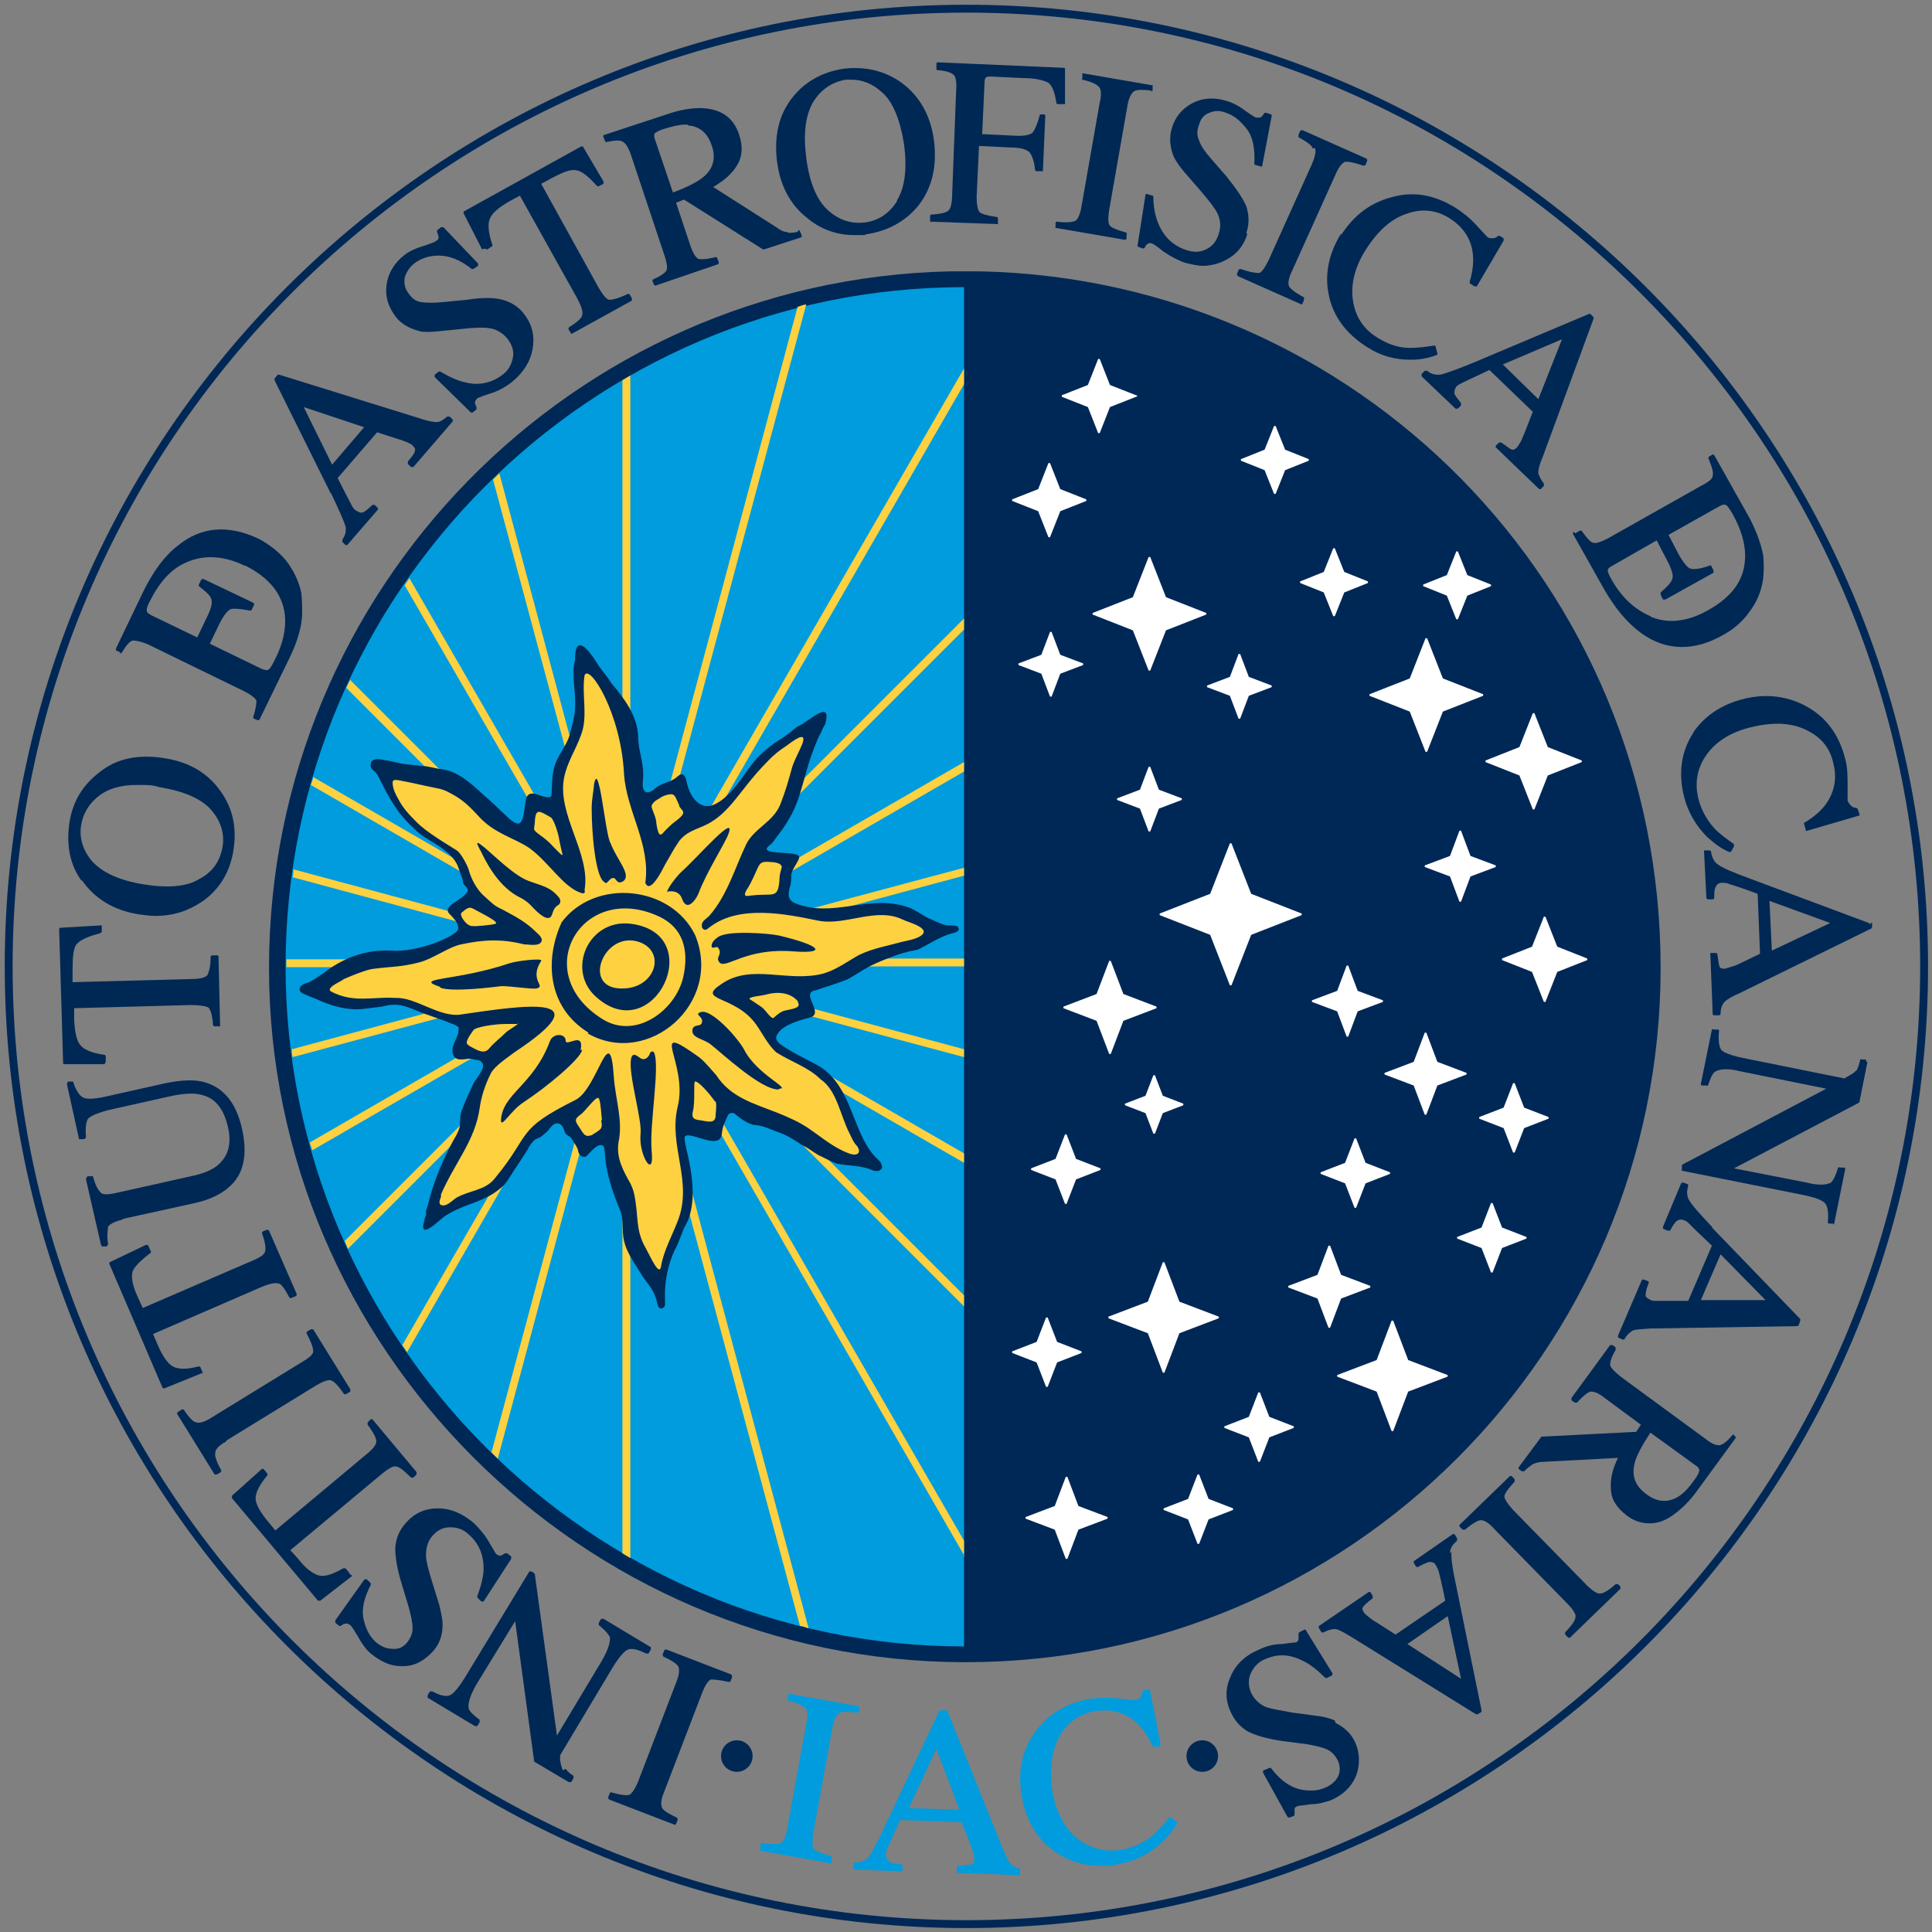 <?xml version="1.0" encoding="UTF-8"?>
<svg id="IAC_2022_COLOR" xmlns="http://www.w3.org/2000/svg" version="1.1" viewBox="0 0 244.9 244.9">
  <rect x="0" y="0" width="244.9" height="244.9" fill="#808080" stroke="none"/>
  <!-- Generator: Adobe Illustrator 29.8.2, SVG Export Plug-In . SVG Version: 2.1.1 Build 3)  -->
  <defs>
    <style>
      .st0, .st1, .st2, .st3 {
        fill-rule: evenodd;
      }

      .st0, .st4 {
        fill: #002855;
      }

      .st1 {
        fill: #fff;
      }

      .st2, .st5 {
        fill: #fed141;
      }

      .st3, .st6 {
        fill: #009cdd;
      }

      .st7 {
        fill: #002856;
      }
    </style>
  </defs>
  <path class="st7" d="M122.5,1.6c32.2,0,62.5,12.6,85.4,35.5,22.9,22.9,35.5,53.2,35.5,85.4,0,66.6-54.2,120.9-120.9,120.9S1.6,189.1,1.6,122.5,55.8,1.6,122.5,1.6M122.5.6c-67.2,0-121.9,54.8-121.9,121.9s54.7,121.9,121.9,121.9,121.9-54.7,121.9-121.9S189.6.6,122.5.6h0Z"/>
  <path class="st7" d="M124.3,34.4h0s-2,0-2,0h0s0,0,0,0h-2c-47.7,1.1-86.2,40.3-86.2,88.3s39.5,87.9,88.1,88h.2c48.6,0,88.1-39.5,88.1-88s-38.5-87.2-86.1-88.3Z"/>
  <path class="st1" d="M153.4,118.5l-6.4-2.5c0,0,0-.2,0-.2l6.4-2.5s0,0,0,0l2.5-6.4c0,0,.2,0,.2,0l2.5,6.4s0,0,0,0l6.4,2.5c0,0,0,.2,0,.2l-6.4,2.5s0,0,0,0l-2.5,6.4c0,0-.2,0-.2,0l-2.5-6.4s0,0,0,0ZM144.5,102.5l1.1,2.9c0,0,.2,0,.2,0l1.1-2.9s0,0,0,0l2.9-1.1c0,0,0-.2,0-.2l-2.9-1.1s0,0,0,0l-1.1-2.9c0,0-.2,0-.2,0l-1.1,2.9s0,0,0,0l-2.9,1.1c0,0,0,.2,0,.2l2.9,1.1s0,0,0,0ZM153,87.1l2.9,1.1s0,0,0,0l1.1,2.9c0,0,.2,0,.2,0l1.1-2.9s0,0,0,0l2.9-1.1c0,0,0-.2,0-.2l-2.9-1.1s0,0,0,0l-1.1-2.9c0,0-.2,0-.2,0l-1.1,2.9s0,0,0,0l-2.9,1.1c0,0,0,.2,0,.2ZM132,85.4l1.1,2.9c0,0,.2,0,.2,0l1.1-2.9s0,0,0,0l2.9-1.1c0,0,0-.2,0-.2l-2.9-1.1s0,0,0,0l-1.1-2.9c0,0-.2,0-.2,0l-1.1,2.9s0,0,0,0l-2.9,1.1c0,0,0,.2,0,.2l2.9,1.1s0,0,0,0ZM131.6,64.8s0,0,0,0l1.3,3.3c0,0,.2,0,.2,0l1.3-3.3s0,0,0,0l3.3-1.3c0,0,0-.2,0-.2l-3.3-1.3s0,0,0,0l-1.3-3.3c0,0-.2,0-.2,0l-1.3,3.3s0,0,0,0l-3.3,1.3c0,0,0,.2,0,.2l3.3,1.3ZM137.9,51.6s0,0,0,0l1.3,3.3c0,0,.2,0,.2,0l1.3-3.3s0,0,0,0l3.3-1.3c.2,0,.2-.2,0-.2l-3.3-1.3s0,0,0,0l-1.3-3.3c0,0-.2,0-.2,0l-1.3,3.3s0,0,0,0l-3.3,1.3c0,0,0,.2,0,.2l3.3,1.3ZM160.3,59.6s0,0,0,0l1.2,3c0,0,.2,0,.2,0l1.2-3s0,0,0,0l3-1.2c0,0,0-.2,0-.2l-3-1.2s0,0,0,0l-1.2-3c0,0-.2,0-.2,0l-1.2,3s0,0,0,0l-3,1.2c0,0,0,.2,0,.2l3,1.2ZM143.6,75.7l-5.1,2c0,0,0,.2,0,.2l5.1,2s0,0,0,0l2,5.1c0,0,.2,0,.2,0l2-5.1s0,0,0,0l5.1-2c0,0,0-.2,0-.2l-5.1-2s0,0,0,0l-2-5.1c0,0-.2,0-.2,0l-2,5.1s0,0,0,0ZM164.8,73.9l3,1.2s0,0,0,0l1.2,3c0,0,.2,0,.2,0l1.2-3s0,0,0,0l3-1.2c0,0,0-.2,0-.2l-3-1.2s0,0,0,0l-1.2-3c0,0-.2,0-.2,0l-1.2,3s0,0,0,0l-3,1.2c0,0,0,.2,0,.2ZM183.4,75.5s0,0,0,0l1.2,3c0,0,.2,0,.2,0l1.2-3s0,0,0,0l3-1.2c0,0,0-.2,0-.2l-3-1.2s0,0,0,0l-1.2-3c0,0-.2,0-.2,0l-1.2,3s0,0,0,0l-3,1.2c0,0,0,.2,0,.2l3,1.2ZM173.6,88.2l5.1,2s0,0,0,0l2,5.1c0,0,.2,0,.2,0l2-5.1s0,0,0,0l5.1-2c0,0,0-.2,0-.2l-5.1-2s0,0,0,0l-2-5.1c0,0-.2,0-.2,0l-2,5.1s0,0,0,0l-5.1,2c0,0,0,.2,0,.2ZM188.3,96.6l4.3,1.7s0,0,0,0l1.7,4.3c0,0,.2,0,.2,0l1.7-4.3s0,0,0,0l4.3-1.7c0,0,0-.2,0-.2l-4.3-1.7s0,0,0,0l-1.7-4.3c0,0-.2,0-.2,0l-1.7,4.3s0,0,0,0l-4.3,1.7c0,0,0,.2,0,.2ZM186.4,111.1l3.2-1.2c0,0,0-.2,0-.2l-3.2-1.2s0,0,0,0l-1.2-3.2c0,0-.2,0-.2,0l-1.2,3.2s0,0,0,0l-3.2,1.2c0,0,0,.2,0,.2l3.2,1.2s0,0,0,0l1.2,3.2c0,0,.2,0,.2,0l1.2-3.2s0,0,0,0ZM169.5,128.2l1.2,3.2c0,0,.2,0,.2,0l1.2-3.2s0,0,0,0l3.2-1.2c0,0,0-.2,0-.2l-3.2-1.2s0,0,0,0l-1.2-3.2c0,0-.2,0-.2,0l-1.2,3.2s0,0,0,0l-3.2,1.2c0,0,0,.2,0,.2l3.2,1.2s0,0,0,0ZM201.2,121.5l-3.8-1.5s0,0,0,0l-1.5-3.8c0,0-.2,0-.2,0l-1.5,3.8s0,0,0,0l-3.8,1.5c0,0,0,.2,0,.2l3.8,1.5s0,0,0,0l1.5,3.8c0,0,.2,0,.2,0l1.5-3.8s0,0,0,0l3.8-1.5c0,0,0-.2,0-.2ZM140.8,133.6l1.6-4.2s0,0,0,0l4.2-1.6c0,0,0-.2,0-.2l-4.2-1.6s0,0,0,0l-1.6-4.2c0,0-.2,0-.2,0l-1.6,4.2s0,0,0,0l-4.2,1.6c0,0,0,.2,0,.2l4.2,1.6s0,0,0,0l1.6,4.2c0,0,.2,0,.2,0ZM147.6,174l1.9-5s0,0,0,0l5-1.9c0,0,0-.2,0-.2l-5-1.9s0,0,0,0l-1.9-5c0,0-.2,0-.2,0l-1.9,5s0,0,0,0l-5,1.9c0,0,0,.2,0,.2l5,1.9s0,0,0,0l1.9,5c0,0,.2,0,.2,0ZM178.5,172.4s0,0,0,0l-1.9-5c0,0-.2,0-.2,0l-1.9,5s0,0,0,0l-5,1.9c0,0,0,.2,0,.2l5,1.9s0,0,0,0l1.9,5c0,0,.2,0,.2,0l1.9-5s0,0,0,0l5-1.9c0,0,0-.2,0-.2l-5-1.9ZM179.2,137.6l1.4,3.7c0,0,.2,0,.2,0l1.4-3.7s0,0,0,0l3.7-1.4c0,0,0-.2,0-.2l-3.7-1.4s0,0,0,0l-1.4-3.7c0,0-.2,0-.2,0l-1.4,3.7s0,0,0,0l-3.7,1.4c0,0,0,.2,0,.2l3.7,1.4s0,0,0,0ZM170,164.6l3.7-1.4c0,0,0-.2,0-.2l-3.7-1.4s0,0,0,0l-1.4-3.7c0,0-.2,0-.2,0l-1.4,3.7s0,0,0,0l-3.7,1.4c0,0,0,.2,0,.2l3.7,1.4s0,0,0,0l1.4,3.7c0,0,.2,0,.2,0l1.4-3.7s0,0,0,0ZM136.7,190.9s0,0,0,0l-1.4-3.7c0,0-.2,0-.2,0l-1.4,3.7s0,0,0,0l-3.7,1.4c0,0,0,.2,0,.2l3.7,1.4s0,0,0,0l1.4,3.7c0,0,.2,0,.2,0l1.4-3.7s0,0,0,0l3.7-1.4c0,0,0-.2,0-.2l-3.7-1.4ZM153.2,190s0,0,0,0l-1.2-3.1c0,0-.2,0-.2,0l-1.2,3.1s0,0,0,0l-3.1,1.2c0,0,0,.2,0,.2l3.1,1.2s0,0,0,0l1.2,3.1c0,0,.2,0,.2,0l1.2-3.1s0,0,0,0l3.1-1.2c0,0,0-.2,0-.2l-3.1-1.2ZM160.9,179.6s0,0,0,0l-1.2-3.1c0,0-.2,0-.2,0l-1.2,3.1s0,0,0,0l-3.1,1.2c0,0,0,.2,0,.2l3.1,1.2s0,0,0,0l1.2,3.1c0,0,.2,0,.2,0l1.2-3.1s0,0,0,0l3.1-1.2c0,0,0-.2,0-.2l-3.1-1.2ZM170.5,150s0,0,0,0l1.2,3.1c0,0,.2,0,.2,0l1.2-3.1s0,0,0,0l3.1-1.2c0,0,0-.2,0-.2l-3.1-1.2s0,0,0,0l-1.2-3.1c0,0-.2,0-.2,0l-1.2,3.1s0,0,0,0l-3.1,1.2c0,0,0,.2,0,.2l3.1,1.2ZM193.2,140.4s0,0,0,0l-1.2-3.1c0,0-.2,0-.2,0l-1.2,3.1s0,0,0,0l-3.1,1.2c0,0,0,.2,0,.2l3.1,1.2s0,0,0,0l1.2,3.1c0,0,.2,0,.2,0l1.2-3.1s0,0,0,0l3.1-1.2c0,0,0-.2,0-.2l-3.1-1.2ZM190.4,155.6s0,0,0,0l-1.2-3.1c0,0-.2,0-.2,0l-1.2,3.1s0,0,0,0l-3.1,1.2c0,0,0,.2,0,.2l3.1,1.2s0,0,0,0l1.2,3.1c0,0,.2,0,.2,0l1.2-3.1s0,0,0,0l3.1-1.2c0,0,0-.2,0-.2l-3.1-1.2ZM133.8,149.5s0,0,0,0l1.2,3.1c0,0,.2,0,.2,0l1.2-3.1s0,0,0,0l3.1-1.2c0,0,0-.2,0-.2l-3.1-1.2s0,0,0,0l-1.2-3.1c0,0-.2,0-.2,0l-1.2,3.1s0,0,0,0l-3.1,1.2c0,0,0,.2,0,.2l3.1,1.2ZM131.4,172.7l1.2,3.1c0,0,.2,0,.2,0l1.2-3.1s0,0,0,0l3.1-1.2c0,0,0-.2,0-.2l-3.1-1.2s0,0,0,0l-1.2-3.1c0,0-.2,0-.2,0l-1.2,3.1s0,0,0,0l-3.1,1.2c0,0,0,.2,0,.2l3.1,1.2s0,0,0,0ZM145.2,141.1s0,0,0,0l1,2.6c0,0,.2,0,.2,0l1-2.6s0,0,0,0l2.6-1c0,0,0-.2,0-.2l-2.6-1s0,0,0,0l-1-2.6h0c0,0-.2,0-.2,0l-1,2.6s0,0,0,0l-2.6,1c0,0,0,.2,0,.2l2.6,1Z"/>
  <path id="semicirculo_celeste" class="st3" d="M122.2,122.5v86.2h0c-47.3,0-86-38.9-86-86.2S74.8,36.4,122.2,36.4c0,0,0,86.2,0,86.2Z"/>
  <path class="st5" d="M122.2,197.3v-2l-40.5-70.2,40.5,40.5v-1.4l-39.8-39.8,39.8,23v-1.2l-39.3-22.7,39.3,10.5v-1l-39.1-10.5h39.1v-1h-39.1l39.1-10.5v-1l-39.3,10.5,39.3-22.7v-1.2l-39.8,23,39.8-39.8v-1.4l-40.5,40.5,40.5-70.2v-2l-41.4,71.7,21.4-79.8c-.4,0-.7.2-1.1.3l-21.2,79.2V47.6c-.3.2-.7.4-1,.6v70.1l-15.6-58.3c-.3.3-.5.5-.8.8l15.5,57.7-26.1-45.2c-.2.3-.4.6-.6.9l25.9,44.8-32.8-32.8c-.2.3-.3.6-.5,1l32.5,32.5-36.7-21.2c0,.3-.2.7-.3,1l36.5,21.1-38.7-10.4c0,.3,0,.7-.1,1l38.6,10.4h-39.4c0,.3,0,.6,0,1s0,0,0,0h39.4l-38.7,10.4c0,.3,0,.7.1,1l38.9-10.4-36.7,21.2c0,.3.2.7.3,1l36.9-21.3-32.8,32.8c.1.3.3.7.4,1l33.1-33.1-26.2,45.3c.2.3.4.6.6.9l26.4-45.8-15.7,58.5c.3.3.5.5.8.8l15.8-59v71c.3.2.7.4,1,.6v-71.6l21.5,80.2c.4,0,.7.2,1.1.3l-21.6-80.8,41.4,71.7Z"/>
  <g id="sol">
    <path id="sol_azul" class="st0" d="M54,153.5c.3-.9.5-1.8.8-2.8.7-2.1,1.6-4.2,2.7-6.2.3-.5.7-1.2.8-1.8,0-.6,0-1.5.3-2.1.5-1.4.9-2.1,1.3-3,.2-.6.8-1.1,1.2-2,.3-.5.1-1-.4-1.2-.2,0-.9-.2-1.1-.2-.7,0-1.7.4-2.1-.4-.5-1,.4-2,.6-2.9,0-.3.1-.5,0-.7-.2-.2-.7-.4-1-.5-1.4-.6-2.9-1-4.3-1.6-.7-.3-1.5-.6-2.2-.7-.8-.1-1.4,0-2.2.2-.8.1-1.6.2-2.4.3-2,.2-4.1-.4-6-1.3-.6-.2-1.2-.5-1.7-.7-.5-.3-.5-1,.6-1.3.5-.1,1.7-1,2.2-1.3,2.1-1.7,5.2-3,8.4-2.8,3.4.3,8.6-1.9,8.6-2.8,0-.5-.3-1-.7-1.4-.2-.3-.8-.6-.6-1.1.2-.5,1-.9,1.4-1.2.3-.2,1-.7,1.1-1.1,0-.4-.3-.5-.5-.8-.2-.3-.1-.7-.3-1-.2-.5-.3-.9-.5-1.4-.4-.9-1.2-1.6-2-2.2-1-.7-2-1.2-2.9-1.9-.9-.8-1.8-1.7-2.5-2.6-.8-1.1-1.5-2.3-2.1-3.5-.3-.5-.5-1.2-.9-1.6-.4-.4-.7-.5-.6-1.1.1-.7,1.1-.6,1.4-.5.9.1,1.6.3,2.5.5.8.1,1.8.2,2.6.3.8,0,1.6.3,2.4.4,2,.2,3.7,1.7,5.1,3,.8.7,1.6,1.4,2.3,2.1.8.7,1.7,1.8,2.4,1.8.7,0,.8-2.2.9-2.7.1-.6.2-1.2,1.1-1.1.3,0,2.1.9,2.2.2.1-1,0-2.7.5-4,.5-1.3,1.4-2.3,1.8-3.6.4-1.5.8-2.9.7-4.4,0-1.1-.2-2.2-.2-3.3,0-.6,0-1.2.2-1.8,0-.5,0-1.1.2-1.6.7-1.3,2.5,1.9,2.8,2.3.5.7,1.1,1.4,1.6,2.2,1.6,1.9,3.3,4.1,3.4,6.8,0,2,.8,3.2.6,5.5-.2,1.6.5,2,1.6,1,.8-.7,1.9-.7,2.7-1.4.6-.6,1-.4,1.2.4.3,1.9,1.7,4.2,3.9,2.9,1.9-1.1,3.1-3.2,4.4-4.9.8-1.1,1.9-2,3-2.8.5-.3,1-.6,1.5-1,.5-.3,1-.9,1.5-1.1,1.3-.6,4.2-3.5,3.3-.2-.2.3-.4.7-.5,1-.3.5-.5,1-.7,1.5-.4,1-.8,2.1-1.1,3.2-.5,1.7-.9,3.4-1.6,5-.4.9-.9,1.7-1.5,2.6-.3.4-.6.8-.9,1.2-.2.3-.5.7-.8.9-.1,0-.4.4-.3.5.4.6,3.9.2,4.1.9.1.4-.9,1.5-1,2.3,0,.4,0,.8-.1,1.3-.2.7-.6,1.8.6,2.3,4.8,1.9,9.1-1.1,14,.4,1.1.3,1.9,1,2.9,1.5.8.3,1.6.8,2.4.9.3,0,1,0,1.2.1.3.2.3.6,0,.7-.2.1-.4.2-.6.2-1.5.4-2.8,1.3-4.2,2-.4.2-1.1.2-1.6.4-.5.1-1.1.3-1.6.5-1.1.4-2.1.8-3.1,1.3-.9.5-1.8,1.1-2.7,1.6-1.1.5-3.8,1.3-4,1.4-2.3.3,1.2,3-.9,3.5-1.2.3-3.3.9-4,2-.6.8.2,1.3.8,1.7,1.4.9,2.5,1.4,4,2.2,4.6,2.4,4.5,8.4,7.5,11.7.3.3.7.6.8.9.1.4.3.6-.3.9-.3.1-.7,0-.9-.1-1.4-.6-3-.5-4.4-.8-.7-.2-1.7-.8-2.4-1.1-.8-.5-1.3-.9-2.1-1.3-1.1-.7-1.8-1.2-3-1.6-1.1-.4-1.8-.8-2.9-.9-.7,0-2-.9-2.4-1.3-.3-.3-.7-.3-1,0-.4.9-.7,1.4-.8,2.4-.2,2.3-4.2-.5-4.7.4-.3.8,2.4,7.3,0,11.4-.5,1-.7,2-1.3,3-.7,1.5-1.3,3.8-1.2,5.9,0,.3,0,.8,0,1,0,.3-.5.7-.8.3-.1-.1-.1-.3-.2-.5-.2-1.1-.7-1.9-1.4-2.8-.4-.5-.7-1-1-1.5-.7-1.1-1.5-2.3-1.8-3.6-.3-1.3,0-2.7-.5-3.9-2.4-5.7-1.7-7.5-2.1-8.1-.5-.5-1.3.3-2,1.1-.4.5-1,.2-1.2-.4,0-.5-.6-1.2-.8-1.6-.2-.4-.8-.5-.9-.9-.1-.2-.2-.8-.6-1-.7-.4-1.2.4-1.6.9,0,0-.6.5-.7.6-.2.2-.6.3-.8.4-.4.3-.8.8-1,1.3-.5.8-1,1.5-1.5,2.3-.5.7-.9,1.5-1.5,2.2-.7.7-1.6,1.3-2.5,1.7-1.5.7-3.1,1.1-4.6,2-.9.5-1.5,1.3-2.4,1.8-1,.6-.8-.4-.6-1,0-.2.1-.5.2-.6h0Z"/>
    <path id="sol_amarillo" class="st2" d="M55.9,151.4c1.8-4.1,4.3-6.8,4.9-10.9.2-1.5.7-3,1.4-4.4.5-1,2.1-2,3-2.7,11.3-7.5,1.4-6-6.8-4.8-2.7.4-5.7-2.2-8.2-2.1-2.9-.2-5.3.7-8.2-.8-1-.5,2.1-1.7,1.5-1.5-1.5.6,2.6-1.3,3.9-1.4,2.3-.3,3.4-.2,5.7-.8,1.7-.4,3.8-2,5.4-2.3,2.8-.6,5.1-.7,7.9,0,.5,0,1.9.3,2.2-.3.3-.5-.4-1-.7-1.3-1.1-1.1-2.3-1.8-4.2-2.8-1.1-.5-1.3-.8-2.2-1.6-1-.8-1.8-2.3-2.1-3.5-.2-.6-1-2.1-1.5-2.4-.9-.6-3.9-2.3-5.2-3.7-1-1-1.7-1.8-2.2-2.8-.3-.5-.6-1.1-.7-1.7-.1-.7,0-.8.7-.7,1.7.3,2.8.6,4.8,1,.6.1,1.2.3,1.7.6,1.6.8,2.5,1.7,3.7,3,2,2.2,4.5,2.7,6.4,4,2.5,1.8,4.3,5,6.6,5.7.6.2.4-.4.4-.4.8-4.6-3.5-9.5-2.6-14.2.4-2,1.4-3.4,2.1-5.3,1-2.4.1-5.2.5-7.7.6-1.5,4.6,4.7,5,12.5.3,4.7,3.4,8.9,2.7,13.8.6,1.6,2.3-1.9,2.5-2.3.6-1,1.1-2,1.8-3,1.2-1.5,2.7-1.5,4.2-2.5,1.6-1,2.7-2.5,3.9-4,1-1.3,2.1-2.6,3.3-3.8.6-.6,1.3-1.2,2.1-1.7.7-.5,2.8-2.2,2.1-.3-.4,1-1,2-1.3,3-.5,1.8-.8,2.9-1.5,4.7-.9,2.2-3.3,3-4.3,5-1.4,2.9-2.4,6.5-4.7,9.1-.5.5-1.1.7-.9,1.5.4.6.8,0,1-.1,3.7-2.8,9.4-1.7,13.7-.8,3.5.7,7.4-1.8,10.8-.1.6.3,3.8,1.1,2.1,2.1-.7.4-1.5.5-2.3.7-1.8.5-3.6.8-5.3,1.6-1.5.8-2.9,1.9-4.6,2.4-4.5,1.2-9.1-1.3-12.9,1.3-3.4,2.2,1.6,1.4,4.3,5.1.8,1.1,1.5,2.6,2.6,3.6,1.9,1.2,4.1,1.9,5.6,3.4,2.1,1.4,2.5,4.6,3.7,6.9.2.4.4.9.7,1.3.9.9.5,1.7-.8,1.2-1.9-.7-3.4-2-5-3.1-1.3-.9-2.7-1.5-4.2-2.1-2.8-1.1-5.8-1.9-7.6-4.7-.2-.2-1.5-1.8-2.2-2.3-6.7-4.8-1.3.7-2.7,6.3-1.2,5,2,9.5,0,14.5-.6,1.6-1.8,3.8-2.1,5.7-.2,1.4-1.3-1.1-1.9-2.2-1.4-2.4-.9-3.9-1.5-6.9-.1-.5-.3-1-.5-1.4-.9-1.6-1.8-3.2-1.5-5.2.6-2.8-.4-5.4-.6-8.4-.5-7.3-2,1.5-4.8,3-7.8,3.9-5.5,4.2-10.3,10-1.2,1.5-3.2,1.5-4.8,2.4-.5.3-1.1,1-1.7,1-.7,0-.5-.6-.3-1.1h0ZM73.6,133.1c.5-2.5-1.9-.3-1.9-1.2,0-.9-1.6-1-2,.1-2.1,5.6-6,6.6-6.2,10,0,1.1,1.2-1.2,2.9-2.3,2.9-1.9,7.1-5.4,7.4-6.6h0ZM82.6,145.8c-.3-3.2,1.1-10.7.3-12.4-.1-.2-.5-.1-.5.1-.2.6-.7.9-1.1.7-.4-.2-1.1-1-1.3,0-.4,1.9,1.4,7.7,1.2,9.5-.3,2.7,1.8,6,1.4,2.2h0ZM55.8,125.2c1.6.6,6.9-.1,7.8-.2,1.2,0,3.7.4,4.4.3,1.3-.3-1-1,.6-3.5.3-.4-3.1,0-4,.3-6.8,2.3-12.4,1.8-8.8,3ZM76.3,142c-.2-2.4-.3-3-.6-2.8-.3,0-1.6,1.7-2,2-1,.7-.8.9-.2,1.8.2.3.4.7.7.9.4.2.6,0,.8,0,.3-.2.8-.5.9-.6.5-.3.4-.8.3-1.3h0ZM65.7,129.8s-.8,0-1.6,0c-1.5,0-3.9.4-4.1.8-.2.3-1,1.3-.8,1.7.1.2.5.4.7.5.9.5,1.6.8,2.2,0,.6-.7,1.3-1.2,2-1.9.4-.4,1.8-1.1,1.6-1.3h0ZM90.6,139.6c-.3-.5-2-2.6-2.5-2.5-.1,0-.1.5-.1,1.3,0,.9,0,1.9-.2,2.6-.2,1.1.7.9,1.5,1.1,1,.2,1.3,0,1.4-.5,0-.5.2-1.6,0-2h0ZM58.5,115.7c-.3.3.5,1.4,1,1.6.2.1.4.1.8.1,0,0,1.8-.1,2.5-.3.6-.2-1.9-1.4-2.8-1.9-.5-.3-.8-.1-1.5.5h0ZM98.8,138c1.5,0-2.9-1.8-4.5-5-.9-1.6-4.2-5.2-5.5-4.7-.8.3.2.5.2,1.1,0,.9-.9.3-1.2,1-.3,1.2,1.3,1.2,2.3,2,1.3,1,6.4,5.8,8.6,5.7h0ZM74.5,131c7.7,4.4,17.2-3.9,13.6-12.5-3.1-6.3-12.7-7.2-16.9-1.6-2.2,4.8-1.8,10.8,3.4,14ZM67.6,115.1c.3.3,1.8,1.9,2.3,1,.2-.4.2-1,.9-1.4.4-.3.2-.8,0-1-1.1-1.3-2.1-1.4-3.7-2-1.8-.6-4.3-3.1-5.6-4.2-1-.8-1.4-1.1-.5.5.4.8,1.9,4.1,4.6,5.6.8.4,1.3.7,2,1.5h0ZM76.7,111.9c.3.2.6-.7,1.1-.6.3,0,.4.9,1.2.4,1.1-.8-.8-2.7-1.6-4.8-.5-.8-1-5.8-1.5-7.5-.2-.8-.4-1-.6,0,0,.5-.3,1.9-.3,3,0,3.4.5,8.8,1.6,9.4h0ZM100.6,120.6c4.2.3,3.6-.7-1.8-2-1.3-.3-6.7-.7-7.8.2-.3.2-.8.6-.8,1.1,0,.5.6,0,.8.2.7.9-.4,1.2.2,1.9.8.9,3.3-1.9,9.4-1.4h0ZM101.2,127c-.7-.9-2.1-1.5-4.2-.9,0,0-1.1.2-1.2.2-.5.1-1,.2-.7.4.2.1,1.2.8,1.5,1,.5.4,1.2,1.6,1.5,1.3.3-.3.9-.8,1.4-.9.8-.2,2.2-.3,1.6-1.1h0ZM69.8,103.6c-1.4-.8-1.9-1.2-2,.5,0,.3-.1.8-.1.9-.1.5,1.3,1,2.4,2.3.2.2.8.8.8.8.4.4.4.3.4.2,0,0-.4-1.7-.4-1.8-.1-.8-.7-2.7-1.1-2.9h0ZM84.7,113c.1,0,1.1-.2,1.6.6.2.3.3,1,.8,1.1.6.1,1.3-1,1.5-1.6,1-2.6,3.4-6.4,3.7-7.3,1.2-3-3.8,2.8-5.8,4.6-.8.7-2.1,2.5-1.9,2.7h0ZM99,109.7c0-.2-.7-.4-.9-.4-2.3-.2-1.5,0-3.2,3.1-1.1,1.6,0,1.1.5,1.1,2.6-.3,3.2.5,3.4-1.9,0-1,.3-1.4.3-1.8ZM86.1,102.1s-.2-.5-.4-.9c-.2-.4-.4-.6-.8-.5-.3,0-.8.2-1,.3-.4.3-.8.4-1.1.8-.4.4-.1.7,0,1.1.2.5.4,1,.4,1.5.3,1.9.6,1.5,1.1.9.2-.2.9-.9,1.2-1.1.4-.3.8-.6,1-.9.3-.5-.1-.6-.4-1.1h0ZM76.4,129.2c4.2,2.6,9.2-1.1,10.2-5.3.8-3.6-.1-6.3-3-7.7-9.8-4.6-16.7,7.1-7.2,13ZM75.6,126.4c7.3,6.5,14.2-8,4.4-9.3-5.4-.7-8.3,5.9-4.4,9.3ZM78.9,125.3c4.2,0,5.6-4.7,2.1-5.9-4.5-1.5-7.4,6-2.1,5.9Z"/>
  </g>
  <g id="texto_exterior">
    <circle id="punto_dcha" class="st4" cx="152.4" cy="222.6" r="2"/>
    <circle id="punto_izq" class="st4" cx="93.4" cy="222.6" r="2"/>
    <g id="iac">
      <path class="st6" d="M108.9,217.1v-.6c.1-.1,0-.2,0-.2l-8.9-1.6c0,0-.1,0-.1,0,0,0,0,0,0,.1v.6c-.1.1,0,.2,0,.2,1.4.3,2,.7,2.2.9.2.2.4.8.1,2l-2.4,13.2c-.2,1.3-.6,1.8-.8,1.9-.3.1-.9.3-2.4,0-.1,0-.2,0-.2.2v.6c-.1.1,0,.2,0,.2l8.9,1.6s0,0,0,0c0,0,0,0,.1,0,0,0,0,0,0-.1v-.6c.1-.1,0-.2,0-.2-1.4-.4-2-.7-2.2-.9-.2-.2-.3-.7-.1-2.1l2.4-13.2c.2-1.3.6-1.7.8-1.9.3-.2.9-.3,2.3-.1.1,0,.2,0,.2-.2h0Z"/>
      <path class="st6" d="M129.6,236.9c-.7-.1-1.1-.3-1.4-.5-.2-.2-.5-.7-1.1-2.1l-7-17.4c0,0,0-.1-.2-.1h-.6c0,0-.2,0-.2,0l-6.9,14.6c-1,2.2-1.7,3.5-2.1,4-.4.4-.9.7-1.7.7-.1,0-.2,0-.2.2v.6c0,0,0,.1,0,.1,0,0,0,0,.1,0l6,.2s.1,0,.1,0c0,0,0,0,0-.1v-.6c0-.1,0-.2-.2-.2-.9,0-1.2-.2-1.4-.3-.3-.2-.5-.5-.5-.9,0-.2,0-.6.3-1,.2-.4.6-1.5,1.5-3.4l7.8.3,1.1,2.8c.2.4.3.8.4,1.2.1.4.1.6.1.7,0,.5-.2.6-.3.6-.2,0-.6.2-1.7.2-.1,0-.2,0-.2.2v.6c0,0,0,.1,0,.1,0,0,0,0,.1,0l7.8.3h0c0,0,.1,0,.1,0,0,0,0,0,0-.1v-.6c0-.1,0-.2-.1-.2h0ZM121.6,229.4l-6.4-.2,3.5-7.5s2.9,7.7,2.9,7.7Z"/>
      <path class="st6" d="M149.1,230.9l-.6-.5c0,0-.2,0-.3,0-.8,1-1.5,1.7-2.1,2.3-1.2.9-2.5,1.5-4,1.8-2.1.3-4-.2-5.6-1.5-1.6-1.3-2.6-3.3-3.1-5.9-.4-2.8-.1-5.2.9-7,1-1.8,2.6-2.9,4.6-3.2,2-.3,3.8.2,5.2,1.5.8.7,1.4,1.7,2,2.9,0,0,.1.1.2.1h.7c0-.1.1-.1.1-.2s0-.1,0-.2l-1.3-6.6c0-.1-.1-.2-.2-.2h-.6c0,.1-.2.2-.2.3,0,.3-.2.5-.3.7-.2.2-.4.3-.7.3,0,0-.4,0-1.9-.2-1.2-.1-2.4-.1-3.5,0-3.2.5-5.6,2-7.3,4.4-1.6,2.3-2.1,4.9-1.6,7.9.5,2.9,1.7,5.2,3.8,6.8,1.8,1.4,3.8,2.1,6.2,2.1s1.4,0,2.2-.2c2-.3,3.8-1.2,5.3-2.5.9-.8,1.6-1.7,2.2-2.6,0,0,0-.2,0-.3h0Z"/>
    </g>
    <g id="into_astrofis_can">
      <path class="st4" d="M92.8,212.3l-8.3-3.2s-.1,0-.2,0c0,0,0,0-.1.1l-.2.5c0,0,0,.2.1.3,1.3.6,1.8,1,1.9,1.3.1.2.2.8-.3,2l-4.8,12.5c-.5,1.2-.9,1.6-1.1,1.7-.3.1-.9.1-2.3-.3-.1,0-.2,0-.2.1l-.2.5c0,.1,0,.2.1.3l8.3,3.2s0,0,0,0c0,0,.2,0,.2-.1l.2-.5c0-.1,0-.2-.1-.3-1.3-.6-1.8-1-1.9-1.3-.1-.3-.2-.8.3-2l4.8-12.5c.5-1.3.9-1.6,1.1-1.7.3,0,.9,0,2.3.3,0,0,.2,0,.2-.1l.2-.5c0-.1,0-.2-.1-.3h0Z"/>
      <path class="st4" d="M71.4,224.4c-.2-.2-.3-.7-.4-1.3v-.6c0,0,6.7-11.2,6.7-11.2,1-1.6,1.6-2.1,1.9-2.2.5-.2,1.3,0,2.3.5,0,0,.2,0,.3,0l.3-.5c0,0,0-.2,0-.3l-6-3.6s-.1,0-.2,0c0,0,0,0-.1,0l-.3.5c0,0,0,.2,0,.3,1,.8,1.3,1.3,1.4,1.5.1.6-.2,1.6-1,3l-5.7,9.5-2.8-20.4c0,0,0-.1,0-.1l-.4-.3s0,0-.2,0,0,0-.1,0l-8.2,13.5c-1,1.6-1.6,2.1-1.9,2.2-.5.2-1.3,0-2.2-.5,0,0-.2,0-.3,0l-.3.5s0,.1,0,.2,0,0,0,.1l6,3.6c0,0,.2,0,.3,0l.3-.5c0,0,0-.2,0-.3-1.1-.8-1.4-1.3-1.4-1.5-.1-.6.2-1.6,1-3l4.9-8,2.4,17.7c0,0,0,.1,0,.1l4.4,2.6s0,0,.1,0c0,0,.1,0,.2,0l.3-.5c0,0,0-.2,0-.3-.5-.3-.8-.6-1-.9h0Z"/>
      <path class="st4" d="M56.1,205.9c0-.7-.2-1.5-.4-2.4l-.9-2.9c-.5-1.6-.8-2.8-.8-3.4,0-1,.2-1.8.8-2.5.7-.8,1.4-1.1,2.3-1.1h0c.9,0,1.7.3,2.3.9,1.3,1.1,1.9,2.6,1.9,4.3,0,1-.3,2.2-.8,3.5,0,0,0,.2,0,.2l.5.5s.1,0,.2,0c0,0,.1,0,.1,0l3.5-5.4c0,0,0-.2,0-.3l-.5-.4c0,0-.2,0-.3,0-.2.1-.4.3-.6.3,0,0-.2,0-.5-.2,0,0-.2-.3-.9-1.5-.5-.9-1.2-1.7-1.9-2.4-1.4-1.2-2.9-1.9-4.6-1.9h0c-1.6,0-3,.6-4.1,1.9-.8.9-1.2,1.9-1.3,3.1,0,1.1.2,2.6.8,4.5l.9,3c.3,1.1.5,2,.5,2.7,0,.7-.3,1.3-.7,1.8-.5.6-1.1.9-1.9.8-.7,0-1.4-.3-2-.8-.8-.7-1.3-1.6-1.6-2.9-.3-1.2,0-2.7.9-4.4,0,0,0-.2,0-.2l-.5-.5s-.1,0-.2,0c0,0-.1,0-.1,0l-3.7,5.2c0,0,0,.2,0,.3l.5.4c0,0,.2,0,.2,0,.2-.2.5-.3.7-.3.2,0,.4.1.6.3,0,0,.2.2.9,1.4.5.9,1,1.6,1.6,2.1,1.2,1,2.5,1.6,3.8,1.6s.2,0,.3,0c1.5,0,2.7-.7,3.8-1.9.8-.9,1.2-2,1.2-3.3h0Z"/>
      <path class="st4" d="M44.3,199.5c0,0,0-.1,0-.1l-.5-.6c0,0-.2,0-.3,0-1.4.8-2.4,1.1-3.1.9s-1.6-.8-2.6-2.1l-1-1.1,11.4-9.5c1.2-1,1.7-1.2,2-1.1.3,0,.8.3,1.9,1.4,0,0,.2,0,.3,0l.4-.4c0,0,0-.2,0-.3l-5.6-6.7s0,0-.1,0c0,0-.1,0-.1,0l-.4.4c0,0,0,.2,0,.3.9,1.2,1.1,1.8,1.1,2.1,0,.3-.2.8-1.2,1.6l-11.6,9.7-.9-1.1c-1.1-1.3-1.6-2.3-1.6-3,0-.7.5-1.7,1.5-2.9,0,0,0-.2,0-.2l-.5-.6s0,0-.1,0c0,0-.1,0-.1,0l-3.8,3.4c0,0,0,.2,0,.3l10.9,13s0,0,.2,0,0,0,.1,0l4-3.1s0,0,0-.1h0Z"/>
      <path class="st4" d="M28.7,182.6l11.4-7c1.2-.7,1.7-.7,1.9-.6.3.1.8.5,1.6,1.7,0,0,.2.1.3,0l.5-.3s0,0,0-.1c0,0,0-.1,0-.2l-4.7-7.6s0,0-.1,0c0,0-.1,0-.2,0l-.5.3c0,0-.1.2,0,.3.7,1.3.8,1.9.8,2.2,0,.3-.3.7-1.5,1.4l-11.4,7c-1.1.7-1.7.7-1.9.6-.3,0-.8-.4-1.6-1.6,0,0-.2-.1-.3,0l-.5.3c0,0-.1.2,0,.3l4.7,7.6c0,0,.1,0,.2,0s0,0,.1,0l.5-.3c0,0,.1-.2,0-.3-.7-1.3-.8-1.9-.7-2.2,0-.3.3-.8,1.4-1.4h0Z"/>
      <path class="st4" d="M25.7,174.2c0,0,0-.1,0-.2l-.3-.7c0,0-.1-.1-.2-.1-1.5.4-2.6.4-3.3,0-.6-.3-1.3-1.3-1.9-2.7l-.6-1.4,13.6-5.9c1.4-.6,2-.6,2.3-.5.3,0,.7.5,1.4,1.8,0,0,.2.1.3,0l.5-.2s0,0,.1-.1c0,0,0-.1,0-.2l-3.5-8s0,0-.1-.1c0,0-.1,0-.2,0l-.5.2c0,0-.1.2-.1.2.5,1.4.5,2,.4,2.3,0,.3-.4.7-1.6,1.2l-13.9,6-.6-1.3c-.7-1.5-.9-2.6-.7-3.3.2-.6,1-1.4,2.3-2.4,0,0,.1-.2,0-.2l-.3-.7c0,0,0,0-.1-.1,0,0-.1,0-.2,0l-4.6,2.2c0,0-.1.2,0,.3l6.7,15.6c0,0,.1.1.2.1s0,0,0,0l4.7-1.9s0,0,.1-.1h0Z"/>
      <path class="st4" d="M15.6,154.5l9.1-2c1.8-.4,3.3-1.1,4.3-2,1.9-1.6,2.4-4.1,1.7-7.3-.7-3.3-2.3-5.3-4.7-6-1.3-.4-3-.3-5,.1l-7.6,1.7c-1.8.4-2.6.3-2.9.1-.4-.2-.9-.9-1.2-1.9,0,0-.1-.2-.2-.1h-.5c0,.1,0,.2-.1.2s0,.1,0,.2l1.5,6.8c0,0,0,0,0,.1,0,0,.1,0,.2,0h.5c.1-.1.2-.2.2-.3-.1-1,0-1.8.2-2.2.2-.3.8-.7,2.7-1.2l7.6-1.7c1.8-.4,3.2-.5,4.2-.2,1.7.4,2.8,1.8,3.3,4.1.5,2.1,0,3.7-1.3,4.8-.7.6-1.9,1.1-3.4,1.4l-9.4,2.1c-1.3.3-1.8.2-2,0-.2-.2-.6-.6-1-2,0-.1-.1-.2-.2-.1h-.5c-.1.1-.2.3-.2.4l1.9,8.3c0,0,.1.2.2.2s0,0,0,0h.5c.1-.1.2-.2.2-.3-.2-1.3,0-1.9,0-2.2.1-.2.6-.6,1.8-.9h0Z"/>
      <path class="st4" d="M13.3,134.7c0,0,.1,0,.1,0,0,0,0,0,0-.1v-.7c0,0,0-.2-.2-.2-1.6-.2-2.6-.7-3-1.2-.5-.6-.7-1.6-.8-3.2v-1.5s14.7-.4,14.7-.4c1.5,0,2.1.2,2.3.3.2.2.5.7.6,2.2,0,.1.1.2.2.2h.6c0,0,.1,0,.1,0,0,0,0,0,0-.1l-.2-8.7c0-.1,0-.2-.2-.2h-.6c-.1,0-.2.1-.2.2,0,1.5-.3,2-.4,2.3-.2.2-.6.5-2,.5l-15.1.4v-1.5c0-1.7.1-2.8.5-3.3.4-.5,1.4-1,3-1.4,0,0,.2-.1.2-.2v-.7c0,0,0-.1,0-.1,0,0,0,0-.1,0l-5.1.3c-.1,0-.2,0-.2.2l.5,16.9c0,.1,0,.2.2.2h5.1s0,0,0,0h0Z"/>
      <path class="st4" d="M10.4,111.6c1.6,2.3,4,3.8,7.2,4.3.7.1,1.4.2,2.1.2,2.2,0,4.1-.6,5.9-1.8,2.2-1.5,3.6-3.8,4-6.6.4-2.6,0-5-1.5-7.2-1.6-2.4-4-3.9-7.3-4.4-3.2-.5-6,0-8.2,1.8-2.1,1.6-3.4,3.7-3.8,6.4-.4,2.7,0,5.2,1.5,7.3h0ZM10.3,104.5c.3-1.6,1.2-3,2.8-4,1-.6,2.4-1,4.2-1s1.9,0,3,.3c3.1.5,5.3,1.5,6.5,2.9,1.2,1.4,1.7,3,1.4,4.7-.3,1.7-1.2,3.1-2.9,4-1.6,1-4,1.2-7.1.7-3.1-.5-5.2-1.5-6.5-2.9-1.2-1.4-1.7-3-1.4-4.7h0Z"/>
      <path class="st4" d="M15.1,82.8c0,0,.2,0,.3,0,.7-1.2,1.1-1.5,1.4-1.6.3,0,.8,0,2,.5l12.1,5.9c1.2.6,1.5,1,1.6,1.2,0,.3,0,.8-.4,2.1,0,0,0,.2.1.2l.5.2s0,0,0,0c0,0,.1,0,.2-.1l3.7-7.6c1-2,1.6-3.9,1.7-5.6,0-.9,0-1.9-.1-2.8-.3-1.5-1-2.9-1.9-4.1-1-1.2-2.2-2.1-3.5-2.8-3.8-1.8-7.3-1.6-10.3.9-1.7,1.3-3.1,3.3-4.3,5.7l-3.5,7.3s0,.1,0,.2c0,0,0,0,.1.1l.5.2h0ZM31.1,71.7c3,1.5,4.7,3.6,5,6.2.2,1.7-.2,3.7-1.3,5.8-.4.8-.6,1.1-.8,1.2-.2.1-.5,0-.8-.1l-6.6-3.2,1.2-2.5c.7-1.4,1.2-1.8,1.5-1.9.5-.1,1.3,0,2.4.2,0,0,.2,0,.2-.1l.3-.6s0-.1,0-.2c0,0,0,0-.1-.1l-6.3-3s-.1,0-.2,0c0,0,0,0-.1.1l-.3.6c0,0,0,.2,0,.2.9.7,1.5,1.2,1.6,1.7.1.3.1.9-.6,2.3l-1.2,2.5-5.8-2.8c-.4-.2-.6-.4-.6-.6,0-.2,0-.5.4-1.2,1.2-2.4,2.7-4.1,4.6-4.9,2.2-1,4.7-.9,7.4.4h0Z"/>
      <path class="st4" d="M42,62.6c1,2.1,1.6,3.5,1.8,4.1.1.6,0,1.1-.4,1.7,0,0,0,.2,0,.3l.4.4s0,0,.1,0h0c0,0,.1,0,.1,0l3.9-4.5s0,0,0-.1c0,0,0-.1,0-.1l-.4-.4c0,0-.2,0-.3,0-.6.6-.9.8-1.1.9-.3.2-.7,0-1-.2-.2-.1-.4-.4-.6-.8-.2-.4-.8-1.5-1.7-3.3l5-5.8,2.8.9c.4.1.8.3,1.1.4.4.2.6.3.6.4.4.3.3.5.3.6,0,.2-.2.6-.9,1.4,0,0,0,.2,0,.3l.4.4c0,0,.2,0,.3,0l5-5.8s0,0,0-.1c0,0,0-.1,0-.1l-.4-.4c0,0-.2,0-.3,0-.5.4-.9.7-1.3.7-.2,0-.8,0-2.3-.5l-17.7-5.5c0,0-.2,0-.2,0l-.4.5c0,0,0,.1,0,.2l7.1,14.3h0ZM46.2,54.1l-4.1,4.8-3.6-7.3,7.8,2.6Z"/>
      <path class="st4" d="M53.1,42c.7.1,1.5.1,2.4,0l3-.3c1.7-.2,2.9-.2,3.5-.1.9.1,1.7.6,2.3,1.3.6.8.9,1.6.7,2.5-.2.9-.6,1.6-1.3,2.1-1.3,1-2.9,1.4-4.6,1-1-.2-2.1-.7-3.3-1.4,0,0-.2,0-.2,0l-.5.4s0,0,0,.1,0,.1,0,.2l4.6,4.5s0,0,.1,0,0,0,.1,0l.5-.4c0,0,0-.2,0-.3-.1-.2-.2-.4-.2-.6,0,0,0-.2.3-.5,0,0,.3-.2,1.6-.6,1-.3,1.9-.8,2.7-1.4,1.5-1.2,2.4-2.6,2.7-4.2.3-1.6,0-3.1-1-4.4-.7-1-1.7-1.6-2.8-1.9-1.1-.3-2.6-.3-4.5,0l-3.1.3c-1.1.1-2,.1-2.7,0-.7-.1-1.2-.5-1.6-1.1-.5-.6-.6-1.3-.5-2,.2-.7.6-1.3,1.2-1.8.8-.6,1.8-1,3.1-1,1.3,0,2.7.5,4.2,1.7,0,0,.2,0,.2,0l.6-.4s0,0,0-.1c0,0,0-.1,0-.2l-4.4-4.6c0,0-.2,0-.3,0l-.5.4c0,0,0,.2,0,.2.1.3.2.5.2.7,0,.2-.1.3-.4.5,0,0-.3.2-1.6.6-1,.3-1.8.7-2.3,1.1-1.3,1-2.1,2.3-2.3,3.8-.2,1.5.2,2.8,1.2,4.1.7.9,1.8,1.5,3.1,1.8h0Z"/>
      <path class="st4" d="M61.5,31.5s0,0,.1.1c0,0,.1,0,.2,0l.6-.4c0,0,.1-.1,0-.2-.5-1.5-.6-2.6-.3-3.3.3-.7,1.1-1.4,2.5-2.2l1.3-.7,7.2,12.9c.7,1.3.8,1.9.7,2.2,0,.3-.4.8-1.7,1.6,0,0-.1.2,0,.3l.3.5s0,0,.1,0c0,0,0,0,0,0,0,0,0,0,0,0l7.6-4.2s0,0,0-.1,0-.1,0-.2l-.3-.5c0,0-.2-.1-.3,0-1.3.6-1.9.7-2.2.7-.3,0-.7-.3-1.4-1.5l-7.3-13.2,1.3-.7c1.5-.8,2.5-1.2,3.2-1,.7.1,1.5.8,2.6,2,0,0,.2,0,.2,0l.6-.3s0,0,0-.1,0-.1,0-.2l-2.6-4.4c0,0-.2-.1-.3,0l-14.8,8.2c0,0-.1.2,0,.3l2.3,4.5h0Z"/>
      <path class="st4" d="M101.1,29.4c-.6.1-1,.2-1.4,0-.4,0-.9-.3-1.3-.6l-8-5.1c1.4-.8,2.4-1.7,3-2.7.7-1.1.8-2.4.3-3.9-.7-2.2-2.3-3.3-4.8-3.4-1.3,0-2.7.2-4.4.8l-7.9,2.6c-.1,0-.2.1-.1.3l.2.5c0,0,.1.2.2.1,1-.2,1.7-.3,2.1,0,.2.1.6.5,1,1.7l4.1,12.3c.5,1.4.5,2,.4,2.2,0,.2-.5.7-1.7,1.2,0,0-.1.1-.1.2l.2.5c0,0,.1.1.2.1s0,0,0,0l7.9-2.7c0,0,0,0,.1-.1,0,0,0-.1,0-.2l-.2-.5c0,0-.1-.2-.2-.1-1.3.3-1.9.3-2.2.2-.2-.1-.6-.5-1-1.7l-1.8-5.4,1-.4,10,6.3c0,0,.1,0,.2,0l4.6-1.5c.1,0,.2-.1.1-.3l-.2-.5c0,0-.1-.2-.2-.1h0ZM87.2,15.9c1.5.1,2.5,1,3,2.5.6,1.6.2,3-1,4-.7.6-2,1.3-3.9,2l-2.3-6.8c-.1-.3-.1-.6,0-.7,0,0,.3-.3,1.3-.6,1-.3,1.8-.5,2.5-.5s.3,0,.4,0h0Z"/>
      <path class="st4" d="M118.4,17.9c-.4-3.2-1.8-5.7-4.1-7.4-2.1-1.5-4.5-2.1-7.3-1.8-2.7.4-4.9,1.6-6.5,3.6h0c-1.8,2.2-2.4,5-2,8.2.4,3.1,1.7,5.5,3.9,7.2,1.7,1.4,3.7,2.1,5.9,2.1s1,0,1.5-.1c2.6-.4,4.8-1.5,6.5-3.5,1.8-2.2,2.5-5,2.1-8.3h0ZM113.7,25.5c-1,1.6-2.4,2.5-4.1,2.7-1.7.2-3.3-.3-4.7-1.6-1.4-1.3-2.3-3.5-2.7-6.6-.4-3.1-.1-5.4.9-7.1,1-1.6,2.4-2.5,4.1-2.8.2,0,.5,0,.7,0,1.4,0,2.7.5,3.9,1.6,1.4,1.2,2.3,3.5,2.8,6.6.4,3.1.1,5.5-.9,7.1h0Z"/>
      <path class="st4" d="M132.7,14.5h-.7c-.1,0-.2,0-.2.1-.3,1.1-.6,1.8-.9,2.2-.2.2-.8.5-2.3.4l-4.1-.2.3-6.5c0-.5.1-.6.2-.7,0,0,.1-.1.6-.1l4.1.2c1.6,0,2.7.3,3.2.6.5.4.8,1.2,1,2.5,0,0,0,.2.2.2h.8s.1,0,.1,0c0,0,0,0,0-.1v-4.3c0-.1,0-.2-.1-.2l-16-.7c-.1,0-.2,0-.2.2v.6c0,.1,0,.2.2.2,1.3.1,1.8.4,2,.6.2.2.4.7.3,2l-.5,13c0,1.5-.3,2.1-.5,2.2-.2.2-.7.4-2.1.5-.1,0-.2,0-.2.2v.6c0,0,0,.1,0,.1,0,0,0,0,.1,0l8.4.3h0c0,0,0,0,.1,0,0,0,0,0,0-.1v-.6c0-.1,0-.2-.2-.2-1.3-.2-1.9-.4-2.1-.6-.2-.2-.4-.7-.4-2l.3-6.4,4.1.2c1.5,0,2.1.4,2.3.6.3.4.6,1.1.7,2.2,0,0,0,.2.2.2h.7c0,0,.1,0,.1,0,0,0,0,0,0-.1l.3-6.9c0-.1,0-.2-.2-.2h0Z"/>
      <path class="st4" d="M145.9,11.6c.1,0,.2,0,.2-.2v-.5c.1,0,0-.1,0-.1,0,0,0,0-.1,0l-8.7-1.5c0,0-.1,0-.1,0,0,0,0,0,0,.1v.5c-.1.1,0,.2,0,.2,1.4.3,1.9.7,2.1.9.2.2.4.8.1,2l-2.3,13.1c-.2,1.3-.6,1.8-.8,1.9-.3.1-.9.3-2.3.1-.1,0-.2,0-.2.2v.5c-.1,0,0,.1,0,.1,0,0,0,0,.1,0l8.7,1.5s0,0,0,0c0,0,.2,0,.2-.2v-.5c.1-.1,0-.2,0-.2-1.4-.4-2-.7-2.1-.9-.2-.2-.3-.7-.1-2l2.3-13.1c.2-1.3.6-1.7.8-1.9.3-.2.9-.3,2.3-.1h0Z"/>
      <path class="st4" d="M158,29.5c.4-1.2.3-2.3,0-3.3-.4-1-1.3-2.3-2.5-3.8l-2-2.3c-.7-.8-1.3-1.6-1.5-2.3-.3-.6-.3-1.3,0-2,.2-.8.7-1.3,1.3-1.5.7-.3,1.4-.3,2.1,0,1,.3,1.8,1,2.6,2,.8,1,1.1,2.5,1,4.4,0,0,0,.2.1.2l.7.2c0,0,.1,0,.2,0,0,0,0,0,0-.1l1.2-6.3c0-.1,0-.2-.1-.2l-.6-.2c0,0-.2,0-.2,0-.2.3-.3.4-.5.6-.1,0-.3,0-.6,0,0,0-.3-.1-1.4-.9-.8-.6-1.6-1-2.3-1.2-1.6-.5-3.1-.4-4.4.3-1.3.7-2.2,1.8-2.6,3.3-.3,1.1-.2,2.3.3,3.5.3.6.8,1.3,1.4,2l2,2.3c1.1,1.3,1.8,2.2,2.1,2.8.4.8.5,1.7.2,2.6-.3,1-.8,1.6-1.6,2-.8.4-1.6.4-2.5.1-1.6-.5-2.8-1.6-3.5-3.2-.4-.9-.7-2.1-.7-3.5,0,0,0-.2-.1-.2l-.7-.2c0,0-.1,0-.2,0,0,0,0,0,0,.1l-1,6.4c0,0,0,.2.1.2l.6.2c0,0,.2,0,.2-.1.1-.2.2-.4.4-.5,0,0,.2-.2.6,0,0,0,.3.1,1.4,1,.9.6,1.8,1.1,2.7,1.4.8.2,1.6.4,2.3.4s1.8-.2,2.6-.6c1.5-.7,2.5-1.8,3-3.4h0Z"/>
      <path class="st4" d="M166.7,18.8c.1.3.1.8-.4,2l-5.5,12.2c-.6,1.2-1,1.6-1.2,1.6-.3,0-.9,0-2.3-.5-.1,0-.2,0-.3.1l-.2.5c0,.1,0,.2.1.3l8.1,3.6s0,0,0,0,0,0,0,0c0,0,0,0,.1-.1l.2-.5c0,0,0-.2,0-.3-1.3-.7-1.7-1.1-1.9-1.4-.1-.2-.2-.8.4-2l5.5-12.2c.5-1.2,1-1.5,1.2-1.6.3,0,.9,0,2.3.5.1,0,.2,0,.3-.1l.2-.5s0-.1,0-.2c0,0,0,0-.1-.1l-8.1-3.6c-.1,0-.2,0-.3.1l-.2.5c0,0,0,.2,0,.3,1.3.7,1.7,1.1,1.8,1.4h0Z"/>
      <path class="st4" d="M170,29.6c-1.5,2.4-2.1,5-1.6,7.6.5,2.8,2.2,5.1,4.9,6.8,1.7,1.1,3.5,1.6,5.5,1.6h0c1.2,0,2.3-.2,3.3-.6,0,0,.2-.1.1-.2l-.2-.8c0-.1-.1-.2-.2-.2-1.2.2-2.2.3-3.1.3-1.5,0-2.8-.5-4.1-1.3-1.8-1.1-2.8-2.7-3.1-4.7-.3-2,.2-4.2,1.6-6.4,1.5-2.4,3.3-4,5.2-4.6,1.9-.7,3.8-.5,5.5.6,1.7,1.1,2.7,2.6,2.9,4.5.1,1,0,2.2-.4,3.5,0,0,0,.2,0,.2l.6.4s.1,0,.2,0c0,0,0,0,.1,0l3.4-5.8c0,0,0-.2,0-.3l-.5-.3c0,0-.2,0-.2,0-.2.2-.4.3-.7.3h0c-.3,0-.5,0-.7-.2,0,0-.2-.2-1.3-1.4h0c-.8-.9-1.7-1.6-2.6-2.2-2.7-1.7-5.4-2.2-8.2-1.4-2.7.7-4.8,2.3-6.4,4.8h0Z"/>
      <path class="st4" d="M182.6,47.5c-.6,0-1.1,0-1.7-.5,0,0-.2,0-.3,0l-.4.4c0,0,0,.2,0,.3l4.3,4.1c0,0,.2,0,.3,0l.4-.4c0,0,0-.2,0-.3-.4-.5-.7-.9-.8-1.1-.1-.3,0-.7.2-1,.2-.2.4-.3.8-.5.4-.2,1.5-.7,3.4-1.6l5.5,5.3-1.1,2.8c-.2.4-.3.8-.5,1.1-.2.3-.3.5-.4.6-.4.4-.6.3-.6.3-.2,0-.5-.3-1.4-.9,0,0-.2,0-.3,0l-.4.4s0,0,0,.1c0,0,0,.1,0,.1l5.5,5.3s0,0,.1,0,.1,0,.1,0l.4-.4c0,0,0-.2,0-.3-.4-.5-.6-1-.7-1.3,0-.3,0-.8.6-2.2l6.4-17.4c0,0,0-.2,0-.2l-.4-.4c0,0-.1,0-.2,0l-14.7,6.2c-2.2.9-3.6,1.4-4.2,1.5h0ZM190.5,46.2l7.5-3.2-3,7.6-4.5-4.4h0Z"/>
      <path class="st4" d="M199.4,67.4s0,0,0,.1c0,0,0,.1,0,.2l4,7.1c1.4,2.4,2.9,4.2,4.7,5.5,3.1,2.2,6.6,2.3,10.3.2,1.3-.7,2.5-1.7,3.4-3,.9-1.2,1.5-2.6,1.7-4.2.1-1,.1-1.9,0-2.9-.3-1.6-1-3.5-2.1-5.4l-4.1-7.3c0,0-.1-.1-.2-.1,0,0,0,0,0,0l-.5.3c0,0-.1.2,0,.3.5,1.2.6,1.8.5,2.1,0,.3-.3.7-1.5,1.3l-11.7,6.6c-1.1.6-1.7.7-1.9.6-.3,0-.7-.4-1.5-1.5,0,0-.2-.1-.3,0l-.5.3h0ZM209.2,78.1c-1.9-.8-3.6-2.3-4.9-4.6-.4-.7-.5-1-.5-1.2,0-.2.2-.4.6-.6l5.6-3.2,1.3,2.5c.7,1.3.8,2,.7,2.3-.1.5-.7,1.1-1.5,1.8,0,0,0,.2,0,.3l.3.6s0,0,.1,0c0,0,.1,0,.2,0l6.1-3.4s0,0,0-.1c0,0,0-.1,0-.2l-.3-.6c0,0-.1-.1-.2,0-1.1.4-1.9.5-2.3.4-.3,0-.8-.4-1.6-1.8l-1.3-2.5,6.4-3.6c.4-.2.6-.3.8-.2.2,0,.4.3.9,1.1,1.1,2,1.7,3.9,1.6,5.7-.1,2.7-1.6,4.8-4.6,6.5-2.6,1.5-5.1,1.8-7.3.9h0Z"/>
      <path class="st4" d="M214.7,92.8c-1.6,2.4-2,5.2-1.2,8.3.5,1.9,1.5,3.6,2.9,5,.9.8,1.8,1.5,2.8,1.9,0,0,0,0,0,0,0,0,.1,0,.2,0l.4-.7c0,0,0-.2,0-.3-1-.7-1.8-1.3-2.4-1.9-1-1.1-1.7-2.3-2.1-3.8-.5-2-.2-3.9,1-5.6,1.2-1.7,3.1-2.9,5.6-3.5,2.8-.7,5.1-.6,7,.3,1.9.9,3.1,2.3,3.5,4.3.5,1.9.1,3.7-1,5.2-.6.8-1.5,1.6-2.7,2.3,0,0-.1.1,0,.2l.2.7c0,0,0,0,0,.1s.1,0,.2,0l6.5-1.9c.1,0,.2-.1.1-.2l-.2-.6c0,0,0-.1-.2-.2-.3,0-.5-.1-.7-.3-.2-.2-.3-.4-.4-.6,0,0,0-.4,0-1.9,0-1.2,0-2.3-.3-3.4-.8-3.1-2.4-5.3-5-6.7-2.4-1.3-5.1-1.6-7.9-.9-2.8.7-5,2.2-6.4,4.3h0Z"/>
      <path class="st4" d="M237,117.2c0,0,0-.2-.1-.2l-15-5.6c-2.2-.8-3.6-1.4-4.1-1.8-.5-.3-.8-.9-.9-1.6,0-.1-.1-.2-.2-.2h-.6c0,0-.1,0-.1,0,0,0,0,0,0,.1l.3,5.9c0,.1.1.2.2.2h.6c.1,0,.2-.1.2-.2,0-.7,0-1.1.2-1.4.1-.3.4-.5.8-.5.2,0,.6,0,1,.2.4.1,1.6.5,3.5,1.2l.3,7.6-2.7,1.3c-.4.2-.8.3-1.1.4-.4.1-.6.2-.7.2-.5,0-.6-.2-.6-.2-.1-.2-.2-.8-.3-1.6,0-.1-.1-.2-.2-.2h-.6c0,0-.1,0-.1,0s0,0,0,.1l.3,7.6c0,.1,0,.2.2.2h.6c.1,0,.2-.1.2-.2,0-.7.2-1.1.4-1.4.2-.2.6-.6,2-1.2l16.7-8.2c0,0,.1-.1.1-.2v-.6s0,0,0,0ZM232,117l-7.4,3.5-.3-6.3,7.7,2.8h0Z"/>
      <path class="st4" d="M236.5,134.3h-.5c-.1-.1-.2,0-.2,0-.1.6-.3,1-.4,1.3-.2.2-.5.5-1.1.8l-.5.3-12.9-2.6c-1.9-.4-2.5-.8-2.7-1-.3-.4-.4-1.2-.3-2.4,0-.1,0-.2-.2-.2h-.5c-.1-.1-.2,0-.2,0l-1.4,6.9c0,.1,0,.2.2.2h.5c.1.1.2,0,.2,0,.4-1.2.7-1.7,1-1.8.5-.3,1.6-.4,3.1,0l10.9,2.2-18.2,9.6c0,0,0,0-.1.1v.5c-.1.1,0,.2,0,.2l15.5,3.1c1.9.4,2.5.8,2.7,1.1.3.4.4,1.2.3,2.3,0,.1,0,.2.2.2h.5c0,.1,0,.1,0,.1,0,0,0,0,.1,0,0,0,0,0,0-.1l1.4-6.9c0-.1,0-.2-.2-.2h-.5c-.1-.1-.2,0-.2,0-.4,1.3-.7,1.7-.9,1.9-.5.3-1.6.4-3.1,0l-9.2-1.8,15.8-8.3c0,0,0,0,.1-.1l1-5c0,0,0-.1,0-.1s0,0-.1,0h0Z"/>
      <path class="st4" d="M217,155.5c-1.6-1.7-2.6-2.8-2.9-3.4-.3-.5-.3-1.1-.1-1.8,0,0,0-.2-.1-.2l-.5-.2c-.1,0-.2,0-.3.1l-2.3,5.5s0,.1,0,.2,0,0,.1.1l.5.2c0,0,.2,0,.3,0,.3-.6.6-1,.8-1.2.3-.2.6-.3,1-.1.2,0,.5.3.8.6.3.3,1.2,1.2,2.7,2.6l-3,7h-3c-.4,0-.8,0-1.2,0-.4,0-.6-.1-.7-.2-.3-.1-.5-.3-.5-.5,0-.2,0-.6.4-1.6,0,0,0-.2-.1-.2l-.5-.2c0,0-.1,0-.2,0s0,0-.1.1l-3,7s0,.1,0,.2,0,0,.1.1l.5.2s0,0,0,0c0,0,.1,0,.2,0,.3-.6.7-.9,1-1.1.3-.2,1.1-.2,2.3-.3l18.6-.3c0,0,.1,0,.2-.1l.2-.6c0,0,0-.2,0-.2l-11.1-11.5h0ZM223.8,164.8h-8.2c0,0,2.5-5.8,2.5-5.8l5.7,5.8Z"/>
      <path class="st4" d="M219.9,181.9c0,0-.2,0-.3,0-.8,1-1.3,1.2-1.6,1.3-.3,0-.8,0-1.8-.8l-10.5-7.7c-1.2-.9-1.5-1.4-1.6-1.6,0-.3,0-.8.7-2,0,0,0-.2,0-.3l-.4-.3c0,0-.2,0-.3,0l-4.9,6.7c0,0,0,.2,0,.3l.4.3c0,0,.2,0,.3,0,.9-1,1.4-1.3,1.7-1.4.3,0,.8,0,1.8.8l4.6,3.4-.6.9-11.8.6c0,0-.1,0-.2,0l-2.9,3.9s0,0,0,.1c0,0,0,.1,0,.1l.4.3c0,0,.2,0,.3,0,.4-.4.8-.7,1.1-.9.4-.2.9-.3,1.4-.3l9.4-.5c-.7,1.4-1,2.7-.9,3.9,0,1.3.7,2.4,2,3.4.9.7,1.9,1,2.9,1s1.9-.3,2.9-1c1-.7,2.1-1.7,3.1-3.1l4.9-6.7s0,0,0-.1c0,0,0-.1,0-.1l-.4-.3h0ZM215.4,186.4c0,0,0,.4-.7,1.3-.7,1-1.4,1.7-2.1,2.1-1.3.7-2.6.6-3.9-.4-1.4-1-1.9-2.3-1.5-3.9.2-.9.9-2.2,2-3.9l5.8,4.2c.3.2.4.4.4.6h0Z"/>
      <path class="st4" d="M205.1,200.8c0,0-.2,0-.3,0-1.1,1-1.7,1.2-2,1.2-.3,0-.8-.2-1.7-1.1l-9.3-9.5c-.9-1-1.1-1.5-1.1-1.7,0-.3.3-.8,1.3-1.9,0,0,0-.2,0-.3l-.4-.4s0,0-.1,0c0,0-.1,0-.1,0l-6.4,6.2s0,0,0,.1c0,0,0,.1,0,.1l.4.4c0,0,.2,0,.3,0,1.1-.9,1.7-1.2,2-1.2.3,0,.8.1,1.7,1.1l9.3,9.5c.9.9,1.1,1.5,1,1.7,0,.3-.3.9-1.3,1.9,0,0,0,.2,0,.3l.4.4s0,0,.1,0c0,0,.1,0,.1,0l6.4-6.2c0,0,0-.2,0-.3l-.4-.4h0Z"/>
      <path class="st4" d="M183.8,196.9c0-.6.3-1.1.9-1.6,0,0,0-.2,0-.3l-.3-.5c0,0-.2-.1-.3,0l-4.9,3.4s0,0,0,.1c0,0,0,.1,0,.1l.3.5c0,0,.2.1.3,0,.7-.4,1.1-.5,1.3-.6.4,0,.7,0,.9.4.1.2.3.5.4.9.1.4.4,1.6.8,3.6l-6.3,4.3-2.5-1.6c-.4-.2-.7-.5-1-.7-.3-.3-.5-.4-.5-.5-.3-.4-.2-.6-.1-.7,0-.1.4-.5,1.2-1.1,0,0,0-.2,0-.3l-.3-.5s0,0-.1,0c0,0-.1,0-.1,0l-6.3,4.3c0,0-.1.2,0,.3l.3.5c0,0,.2.1.3,0,.6-.3,1.1-.4,1.4-.4.3,0,.8.2,2.1,1l15.8,9.8s0,0,.1,0,0,0,.1,0l.5-.3c0,0,0-.1,0-.2l-3.2-15.7c-.5-2.3-.7-3.8-.6-4.4h0ZM183.5,204.8l1.7,8-6.8-4.4,5.2-3.6h0Z"/>
      <path class="st4" d="M169.2,218.1c-.6-.3-1.4-.5-2.3-.6l-3-.4c-1.7-.3-2.8-.5-3.4-.7-.9-.4-1.5-1-1.9-1.8-.4-.9-.4-1.8,0-2.6.4-.8,1-1.4,1.8-1.7,1.6-.7,3.1-.6,4.7.2.9.4,1.9,1.2,2.9,2.2,0,0,.1,0,.2,0l.6-.3c0,0,0,0,.1-.1,0,0,0-.1,0-.2l-3.4-5.5c0,0-.2-.1-.2,0l-.6.3c0,0-.1.1-.1.2,0,.2,0,.4,0,.7,0,0,0,.3-.4.4,0,0-.3,0-1.7.2-1.1,0-2.1.3-2.9.7-1.7.7-3,1.9-3.6,3.4-.7,1.5-.7,3,0,4.5.5,1.1,1.2,1.9,2.2,2.5,1,.5,2.4.9,4.4,1.2l3.1.4c1.1.2,2,.4,2.6.7.6.3,1,.8,1.3,1.4.3.7.3,1.4,0,2-.3.6-.9,1.1-1.6,1.4-.9.4-2,.5-3.3.2-1.2-.3-2.5-1.2-3.6-2.7,0,0-.2,0-.2,0l-.7.3c0,0,0,0-.1.1,0,0,0,.1,0,.2l3.1,5.6c0,0,.1.1.2.1s0,0,0,0l.6-.2c0,0,.1-.1.1-.2,0-.3,0-.5,0-.7,0-.2.2-.3.5-.4,0,0,.3,0,1.6-.2,1,0,1.9-.3,2.5-.5,1.6-.7,2.6-1.7,3.2-3.1.5-1.4.5-2.8-.1-4.2-.5-1.1-1.3-1.9-2.5-2.5h0Z"/>
    </g>
  </g>
</svg>